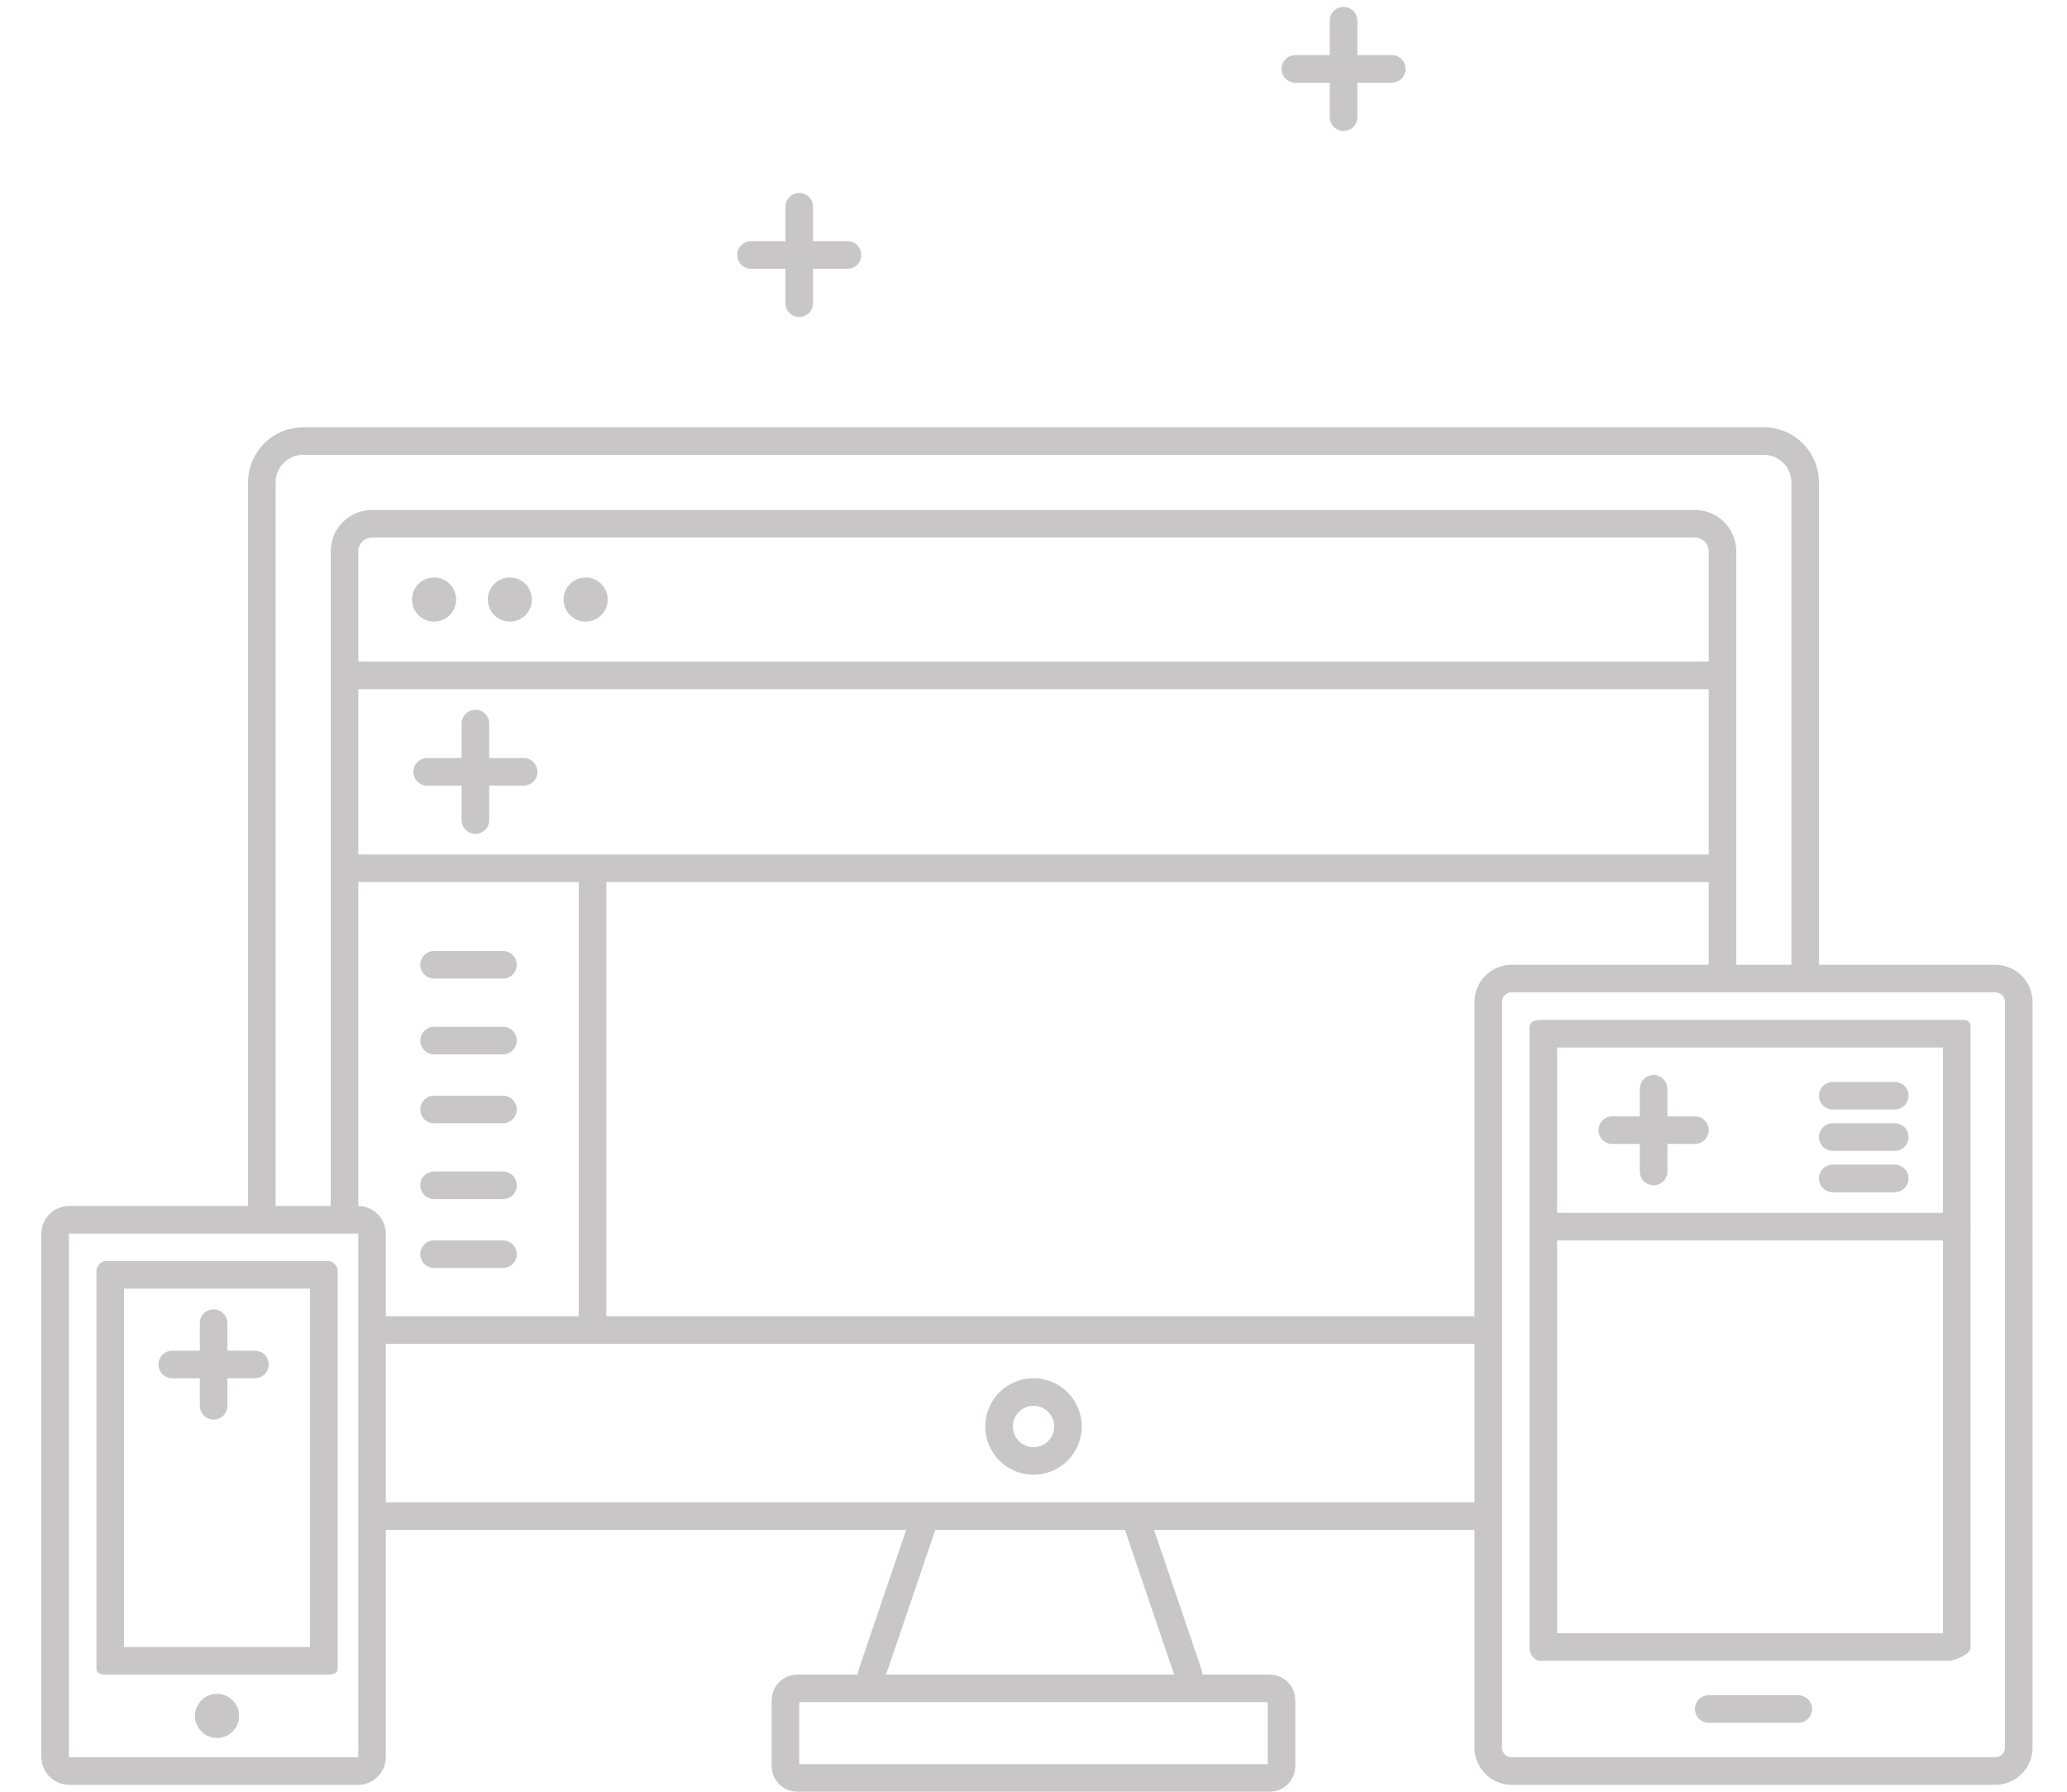 <?xml version="1.0" encoding="utf-8"?>
<!-- Generator: Adobe Illustrator 15.0.2, SVG Export Plug-In . SVG Version: 6.00 Build 0)  -->
<!DOCTYPE svg PUBLIC "-//W3C//DTD SVG 1.1//EN" "http://www.w3.org/Graphics/SVG/1.1/DTD/svg11.dtd">
<svg version="1.1" id="service-web-sites" xmlns="http://www.w3.org/2000/svg" xmlns:xlink="http://www.w3.org/1999/xlink" x="0px"
	 y="0px" width="300px" height="260px" viewBox="0 0 300 260" style="enable-background:new 0 0 300 260;" xml:space="preserve">
<style type="text/css">
<![CDATA[
	.st0{fill:none;stroke:#C8C6C6;stroke-width:4;stroke-linecap:round;stroke-miterlimit:10;}
	.st1{fill:#C8C6C6;}
	.st2{fill:none;stroke:#C8C6C6;stroke-width:4;stroke-linecap:round;stroke-linejoin:round;stroke-miterlimit:10;}
]]>
</style>
<path class="st0" d="M38,177V70c0-3.313,2.687-6,6-6h212c3.312,0,6,2.687,6,6v71"/>
<line class="st0" x1="214" y1="220" x2="56" y2="220"/>
<line class="st0" x1="133.862" y1="221.333" x2="126.5" y2="242.98"/>
<line class="st0" x1="172.518" y1="242.98" x2="165.155" y2="221.333"/>
<path class="st0" d="M186,256.291c0,0.943-0.766,1.709-1.709,1.709h-68.582c-0.944,0-1.709-0.766-1.709-1.709v-9.581
	c0-0.944,0.765-1.709,1.709-1.709h68.582c0.943,0,1.709,0.765,1.709,1.709V256.291z"/>
<line class="st0" x1="56" y1="193" x2="215" y2="193"/>
<circle class="st0" cx="150" cy="207" r="5"/>
<circle class="st1" cx="63" cy="87" r="3.2"/>
<circle class="st1" cx="74" cy="87" r="3.2"/>
<circle class="st1" cx="85" cy="87" r="3.2"/>
<path class="st0" d="M50,176V80c0-2.209,1.791-4,4-4h192c2.209,0,4,1.791,4,4v61"/>
<line class="st0" x1="50" y1="98" x2="249" y2="98"/>
<line class="st0" x1="50" y1="126" x2="249" y2="126"/>
<line class="st0" x1="86" y1="127" x2="86" y2="192"/>
<line class="st0" x1="69" y1="105" x2="69" y2="119"/>
<line class="st0" x1="62" y1="112" x2="76" y2="112"/>
<line class="st2" x1="63" y1="140" x2="73" y2="140"/>
<line class="st2" x1="63" y1="151" x2="73" y2="151"/>
<line class="st2" x1="63" y1="161" x2="73" y2="161"/>
<line class="st2" x1="63" y1="172" x2="73" y2="172"/>
<line class="st2" x1="63" y1="182" x2="73" y2="182"/>
<path class="st0" d="M293,253.588c0,1.885-1.527,3.412-3.412,3.412h-70.176c-1.885,0-3.412-1.527-3.412-3.412V145.412
	c0-1.885,1.527-3.412,3.412-3.412h70.176c1.885,0,3.412,1.527,3.412,3.412V253.588z"/>
<path class="st1" d="M282,152v85h-56v-85H282 M284.8,148h-61.223c-0.923,0-1.577,0.27-1.577,1.191v89.931
	c0,0.923,0.654,1.877,1.577,1.877H282.8c0.923,0,3.2-0.955,3.2-1.877v-89.931C286,148.27,285.723,148,284.8,148L284.8,148z"/>
<line class="st0" x1="248" y1="248" x2="261" y2="248"/>
<line class="st0" x1="224" y1="178" x2="284" y2="178"/>
<line class="st0" x1="240" y1="158" x2="240" y2="170"/>
<line class="st0" x1="234" y1="164" x2="246" y2="164"/>
<line class="st0" x1="266" y1="159" x2="275" y2="159"/>
<line class="st0" x1="266" y1="171" x2="275" y2="171"/>
<line class="st0" x1="266" y1="165" x2="275" y2="165"/>
<circle class="st1" cx="31.499" cy="249" r="3.2"/>
<line class="st0" x1="31" y1="192" x2="31" y2="204"/>
<line class="st0" x1="25" y1="198" x2="37" y2="198"/>
<path class="st0" d="M54,254.945c0,1.135-0.92,2.055-2.055,2.055h-41.89C8.92,257,8,256.08,8,254.945v-75.891
	C8,177.92,8.92,177,10.055,177h41.891c1.135,0,2.055,0.92,2.055,2.055L54,254.945L54,254.945z"/>
<path class="st1" d="M45,187v52H18v-52H45 M47.723,183H15.27c-0.555,0-1.27,0.738-1.27,1.293v57.943c0,0.556,0.715,0.764,1.27,0.764
	h32.453c0.557,0,1.277-0.208,1.277-0.764v-57.943C49,183.738,48.279,183,47.723,183L47.723,183z"/>
<line class="st0" x1="195" y1="3" x2="195" y2="17"/>
<line class="st0" x1="188" y1="10" x2="202" y2="10"/>
<line class="st0" x1="116" y1="30" x2="116" y2="44"/>
<line class="st0" x1="109" y1="37" x2="123" y2="37"/>
</svg>
